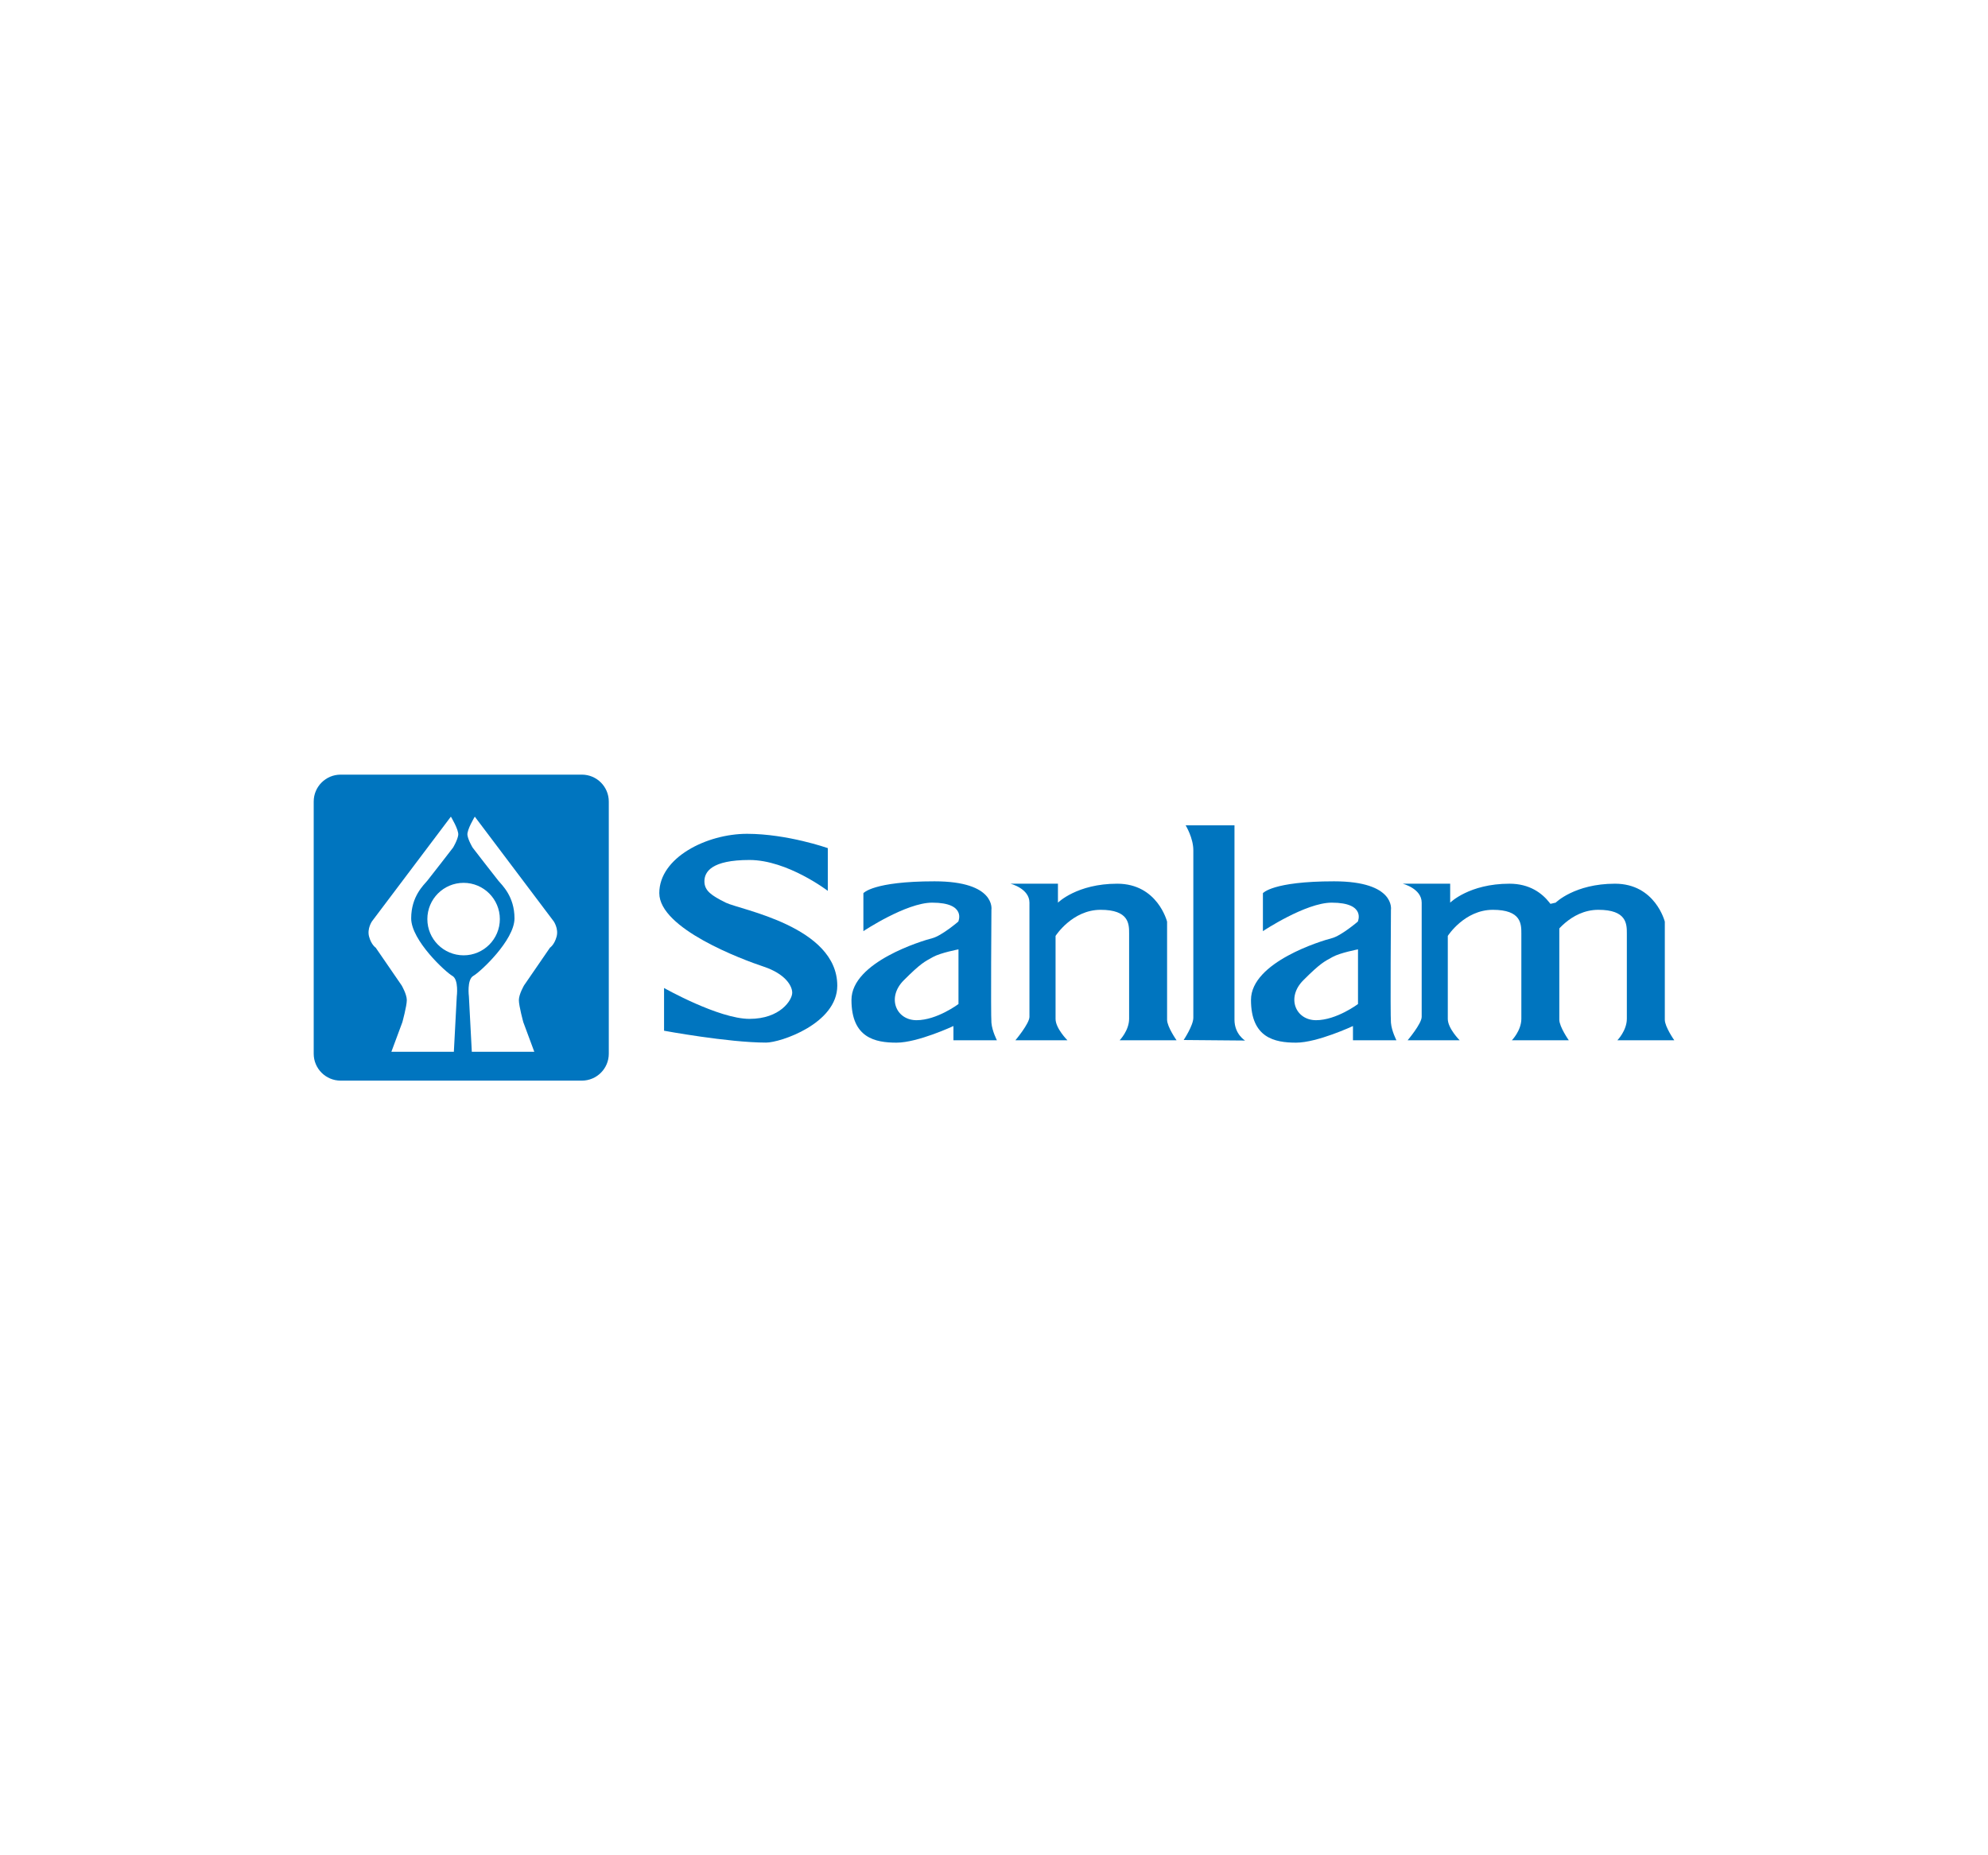 <?xml version="1.0" encoding="utf-8"?>
<!-- Generator: Adobe Illustrator 24.0.2, SVG Export Plug-In . SVG Version: 6.00 Build 0)  -->
<svg version="1.0" id="Layer_1" xmlns="http://www.w3.org/2000/svg" xmlns:xlink="http://www.w3.org/1999/xlink" x="0px" y="0px"
	 viewBox="0 0 300 280" enable-background="new 0 0 300 280" xml:space="preserve">
<g>
	<path fill-rule="evenodd" clip-rule="evenodd" fill="#0075BF" d="M124.92,128v6.45c0,0-6.09-4.66-11.82-4.66
		c-5.73,0-6.8,1.79-6.8,3.22s1.07,2.15,3.22,3.22c2.15,1.07,16.83,3.58,16.83,12.53c0,5.73-8.59,8.59-10.74,8.59
		c-5.73,0-15.4-1.79-15.4-1.79v-6.45c0,0,8.24,4.66,12.89,4.66c4.66,0,6.45-2.86,6.45-3.94c0-1.07-1.07-2.86-4.3-3.94
		c-3.22-1.07-15.76-5.73-15.76-11.1c0-5.37,7.16-8.95,13.25-8.95C118.83,125.85,124.92,128,124.92,128L124.92,128z"/>
	<path fill-rule="evenodd" clip-rule="evenodd" fill="#0075BF" d="M144.64,143.28v8.25c0,0-3.25,2.44-6.33,2.44
		c-3.08,0-4.54-3.41-1.92-6.03c2.61-2.61,3.15-2.81,4.41-3.51C141.95,143.79,144.64,143.28,144.64,143.28L144.64,143.28z
		 M130.29,134.8v5.73c0,0,6.45-4.3,10.38-4.3c5.25,0,3.94,2.86,3.94,2.86s-2.51,2.15-3.94,2.51c-1.43,0.36-12.18,3.58-12.18,9.31
		c0,5.73,3.58,6.45,6.8,6.45c3.22,0,8.59-2.51,8.59-2.51V157h6.56c0,0-0.72-1.37-0.83-2.65c-0.11-1.28,0-17.04,0-17.04
		s0.72-4.3-8.59-4.3C131.72,133.01,130.29,134.8,130.29,134.8L130.29,134.8z"/>
	<path fill-rule="evenodd" clip-rule="evenodd" fill="#0075BF" d="M153.23,157h7.85c0,0-1.79-1.79-1.79-3.22c0-1.43,0-12.53,0-12.53
		s2.51-3.94,6.8-3.94c4.3,0,4.3,2.15,4.3,3.58c0,1.43,0,11.07,0,12.86c0,1.79-1.43,3.25-1.43,3.25h8.59c0,0-1.43-2.03-1.43-3.1
		c0-1.07,0-14.8,0-14.8s-1.43-5.73-7.52-5.73c-6.09,0-8.95,2.86-8.95,2.86v-2.86h-7.16c0,0,2.86,0.72,2.86,2.86
		c0,2.15,0,15.44,0,17.23C155.35,154.48,153.23,157,153.23,157L153.23,157z"/>
	<path fill-rule="evenodd" clip-rule="evenodd" fill="#0075BF" d="M178.92,124.56h7.37c0,0,0,28.17,0,29.34
		c0,2.19,1.6,3.14,1.6,3.14l-9.27-0.08c0,0,1.46-2.19,1.46-3.36s0-22.19,0-25.25C180.09,126.46,178.92,124.56,178.92,124.56
		L178.92,124.56z"/>
	<path fill-rule="evenodd" clip-rule="evenodd" fill="#0075BF" d="M204.93,143.28v8.25c0,0-3.25,2.44-6.33,2.44
		c-3.08,0-4.54-3.41-1.92-6.03c2.61-2.61,3.15-2.81,4.41-3.51C202.24,143.79,204.93,143.28,204.93,143.28L204.93,143.28z
		 M190.58,134.8v5.73c0,0,6.45-4.3,10.38-4.3c5.25,0,3.94,2.86,3.94,2.86s-2.51,2.15-3.94,2.51c-1.43,0.36-12.18,3.58-12.18,9.31
		c0,5.73,3.58,6.45,6.8,6.45c3.22,0,8.59-2.51,8.59-2.51V157h6.56c0,0-0.72-1.37-0.83-2.65c-0.11-1.28,0-17.04,0-17.04
		s0.72-4.3-8.59-4.3C192.01,133.01,190.58,134.8,190.58,134.8L190.58,134.8z"/>
	<path fill-rule="evenodd" clip-rule="evenodd" fill="#0075BF" d="M212.42,157h7.85c0,0-1.79-1.79-1.79-3.22c0-1.43,0-12.53,0-12.53
		s2.51-3.94,6.8-3.94c4.3,0,4.3,2.15,4.3,3.58c0,1.43,0,11.07,0,12.86c0,1.79-1.43,3.25-1.43,3.25h8.59c0,0-1.43-2.03-1.43-3.1
		c0-1.07,0-14.8,0-14.8s-1.43-5.73-7.52-5.73c-6.09,0-8.95,2.86-8.95,2.86v-2.86h-7.16c0,0,2.86,0.72,2.86,2.86
		c0,2.15,0,15.44,0,17.23C214.55,154.48,212.42,157,212.42,157L212.42,157z"/>
	<path fill-rule="evenodd" clip-rule="evenodd" fill="#0075BF" d="M234.4,141.25c0,0,2.51-3.94,6.8-3.94c4.3,0,4.3,2.15,4.3,3.58
		c0,1.43,0,11.07,0,12.86c0,1.79-1.43,3.25-1.43,3.25h8.59c0,0-1.43-2.03-1.43-3.1c0-1.07,0-14.8,0-14.8s-1.43-5.73-7.52-5.73
		c-6.09,0-8.95,2.86-8.95,2.86l-3.65,0.81L234.4,141.25L234.4,141.25z"/>
	<path fill-rule="evenodd" clip-rule="evenodd" fill="#0075BF" d="M71.65,123.25l11.9,15.79c0,0,0.78,1.11,0.44,2.33
		c-0.33,1.22-1,1.66-1,1.66l-3.91,5.69c0,0-0.78,1.33-0.78,2.22c0,0.89,0.67,3.33,0.67,3.33l1.66,4.47H71.2l-0.44-8.35
		c0,0-0.33-2.55,0.67-3.11c1-0.55,6.21-5.36,6.21-8.68c0-3.33-1.89-5.02-2.44-5.69c-0.55-0.67-3.88-4.99-3.88-4.99
		s-0.67-1.11-0.78-1.89C70.43,125.25,71.65,123.25,71.65,123.25L71.65,123.25z M68.04,123.25l-11.9,15.79c0,0-0.78,1.11-0.44,2.33
		c0.33,1.22,1,1.66,1,1.66l3.91,5.69c0,0,0.78,1.33,0.78,2.22c0,0.89-0.67,3.33-0.67,3.33l-1.66,4.47h9.43l0.44-8.35
		c0,0,0.33-2.55-0.67-3.11c-1-0.55-6.21-5.36-6.21-8.68c0-3.33,1.89-5.02,2.44-5.69c0.55-0.67,3.88-4.99,3.88-4.99
		s0.67-1.11,0.78-1.89C69.26,125.25,68.04,123.25,68.04,123.25L68.04,123.25z M64.49,138.71c0-3.02,2.45-5.47,5.47-5.47
		c3.02,0,5.47,2.45,5.47,5.47c0,3.02-2.45,5.47-5.47,5.47C66.93,144.17,64.49,141.73,64.49,138.71L64.49,138.71z M51.4,116.91h36.41
		c2.24,0,4.06,1.82,4.06,4.06v38.06c0,2.24-1.82,4.06-4.06,4.06H51.4c-2.24,0-4.06-1.82-4.06-4.06v-38.06
		C47.34,118.73,49.16,116.91,51.4,116.91L51.4,116.91z"/>
</g>
</svg>
